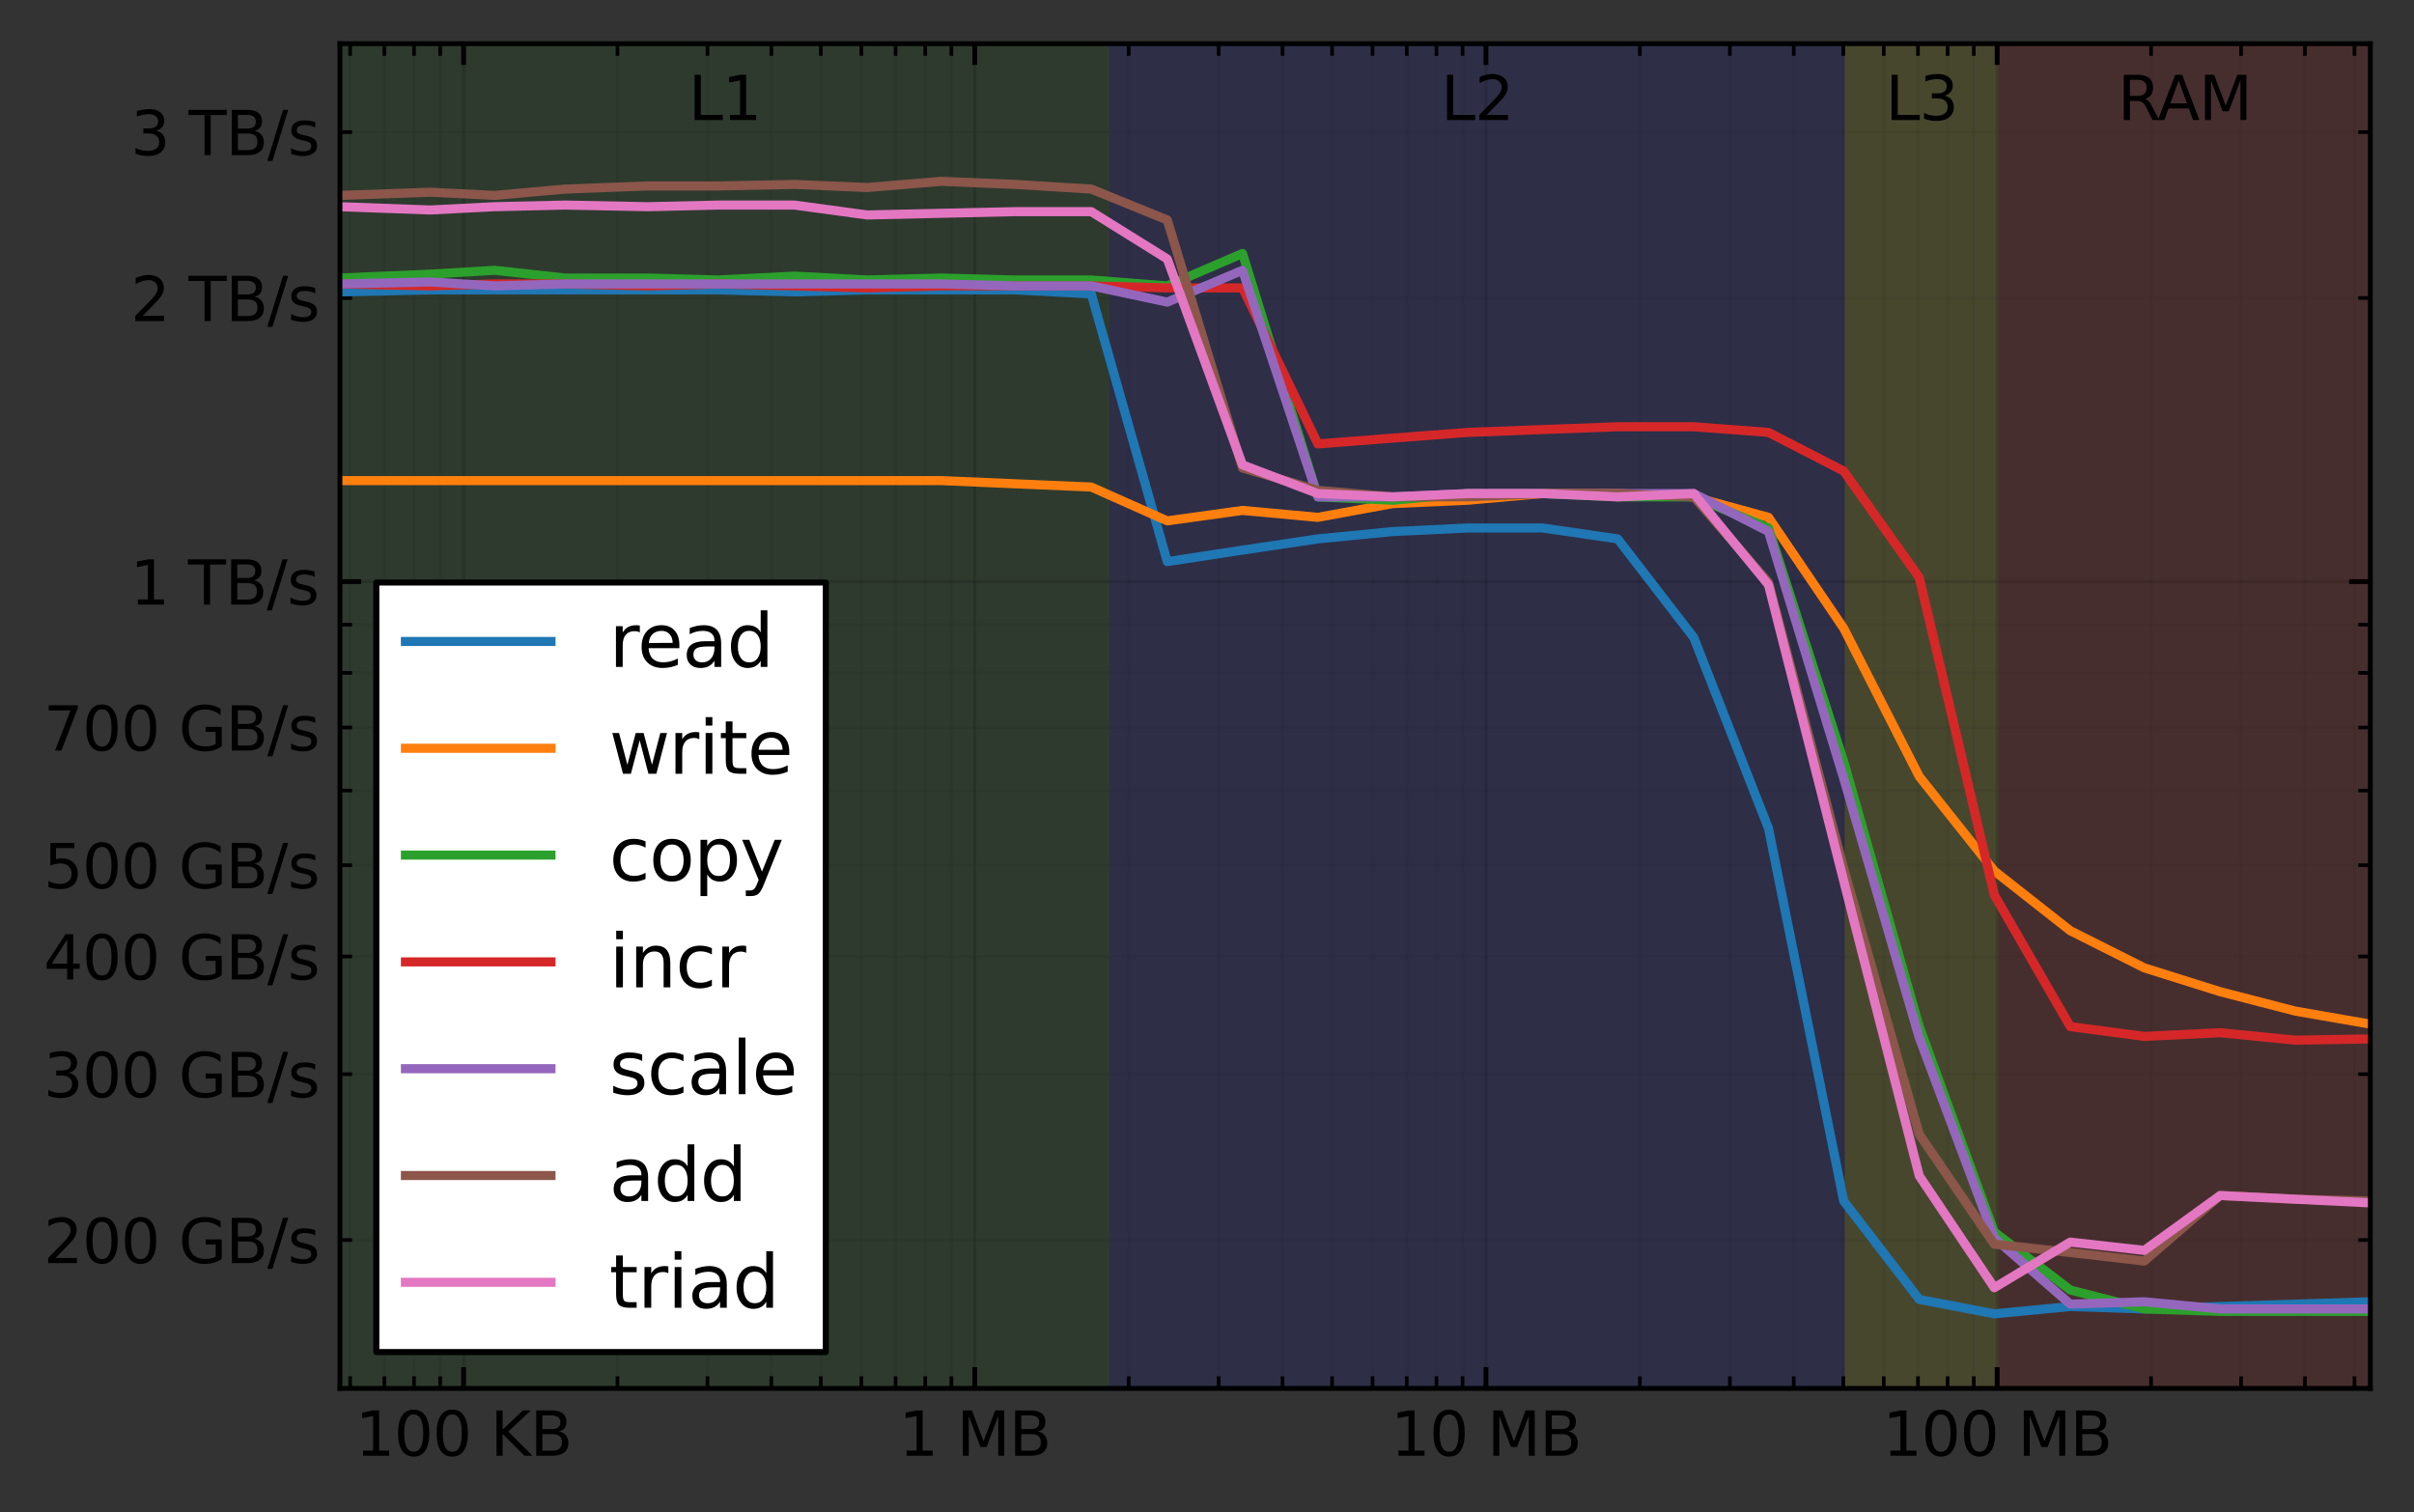 <?xml version="1.0" encoding="utf-8" standalone="no"?>
<!DOCTYPE svg PUBLIC "-//W3C//DTD SVG 1.1//EN"
  "http://www.w3.org/Graphics/SVG/1.1/DTD/svg11.dtd">
<svg height="249.338pt" version="1.1" viewBox="0 0 398.053 249.338" width="398.053pt" xmlns="http://www.w3.org/2000/svg" xmlns:xlink="http://www.w3.org/1999/xlink">
 <rect x="0" y="0" width="398.053" height="249.338" fill="#333333" stroke="none"/>
 <defs>
  <style type="text/css">*{stroke-linecap:butt;stroke-linejoin:round;}</style>
 </defs>
 <g id="figure_1">
  <g id="patch_1">
   <path d="M 0 249.338 
L 398.053 249.338 
L 398.053 0 
L 0 0 
z
" style="fill:none;"/>
  </g>
  <g id="axes_1">
   <g id="patch_2">
    <path d="M 56.053 228.96 
L 390.853 228.96 
L 390.853 7.2 
L 56.053 7.2 
z
" style="fill:none;"/>
   </g>
   <g id="patch_3">
    <path clip-path="url(#pdffe4c9b4a)" d="M 56.053 228.96 
L 56.053 7.2 
L 182.956 7.2 
L 182.956 228.96 
z
" style="fill:#008000;opacity:0.1;"/>
   </g>
   <g id="patch_4">
    <path clip-path="url(#pdffe4c9b4a)" d="M 182.956 228.96 
L 182.956 7.2 
L 304.188 7.2 
L 304.188 228.96 
z
" style="fill:#0000ff;opacity:0.1;"/>
   </g>
   <g id="patch_5">
    <path clip-path="url(#pdffe4c9b4a)" d="M 304.188 228.96 
L 304.188 7.2 
L 329.563 7.2 
L 329.563 228.96 
z
" style="fill:#ffff00;opacity:0.1;"/>
   </g>
   <g id="patch_6">
    <path clip-path="url(#pdffe4c9b4a)" d="M 329.563 228.96 
L 329.563 7.2 
L 390.853 7.2 
L 390.853 228.96 
z
" style="fill:#ff0000;opacity:0.1;"/>
   </g>
   <g id="matplotlib.axis_1">
    <g id="xtick_1">
     <g id="line2d_1">
      <path clip-path="url(#pdffe4c9b4a)" d="M 76.439 228.96 
L 76.439 7.2 
" style="fill:none;stroke:#000000;stroke-linecap:square;stroke-opacity:0.133;stroke-width:0.5;"/>
     </g>
     <g id="line2d_2">
      <defs>
       <path d="M 0 0 
L 0 -3.5 
" id="m813a89ac4d" style="stroke:#000000;stroke-width:0.8;"/>
      </defs>
      <g>
       <use style="stroke:#000000;stroke-width:0.8;" x="76.439" xlink:href="#m813a89ac4d" y="228.96"/>
      </g>
     </g>
     <g id="line2d_3">
      <defs>
       <path d="M 0 0 
L 0 3.5 
" id="m15e527d03f" style="stroke:#000000;stroke-width:0.8;"/>
      </defs>
      <g>
       <use style="stroke:#000000;stroke-width:0.8;" x="76.439" xlink:href="#m15e527d03f" y="7.2"/>
      </g>
     </g>
     <g id="text_1">
      <!-- 100 KB -->
      <g transform="translate(58.597 240.058)scale(0.1 -0.1)">
       <defs>
        <path d="M 794 531 
L 1825 531 
L 1825 4091 
L 703 3866 
L 703 4441 
L 1819 4666 
L 2450 4666 
L 2450 531 
L 3481 531 
L 3481 0 
L 794 0 
L 794 531 
z
" id="DejaVuSans-31" transform="scale(0.016)"/>
        <path d="M 2034 4250 
Q 1547 4250 1301 3770 
Q 1056 3291 1056 2328 
Q 1056 1369 1301 889 
Q 1547 409 2034 409 
Q 2525 409 2770 889 
Q 3016 1369 3016 2328 
Q 3016 3291 2770 3770 
Q 2525 4250 2034 4250 
z
M 2034 4750 
Q 2819 4750 3233 4129 
Q 3647 3509 3647 2328 
Q 3647 1150 3233 529 
Q 2819 -91 2034 -91 
Q 1250 -91 836 529 
Q 422 1150 422 2328 
Q 422 3509 836 4129 
Q 1250 4750 2034 4750 
z
" id="DejaVuSans-30" transform="scale(0.016)"/>
        <path id="DejaVuSans-20" transform="scale(0.016)"/>
        <path d="M 628 4666 
L 1259 4666 
L 1259 2694 
L 3353 4666 
L 4166 4666 
L 1850 2491 
L 4331 0 
L 3500 0 
L 1259 2247 
L 1259 0 
L 628 0 
L 628 4666 
z
" id="DejaVuSans-4b" transform="scale(0.016)"/>
        <path d="M 1259 2228 
L 1259 519 
L 2272 519 
Q 2781 519 3026 730 
Q 3272 941 3272 1375 
Q 3272 1813 3026 2020 
Q 2781 2228 2272 2228 
L 1259 2228 
z
M 1259 4147 
L 1259 2741 
L 2194 2741 
Q 2656 2741 2882 2914 
Q 3109 3088 3109 3444 
Q 3109 3797 2882 3972 
Q 2656 4147 2194 4147 
L 1259 4147 
z
M 628 4666 
L 2241 4666 
Q 2963 4666 3353 4366 
Q 3744 4066 3744 3513 
Q 3744 3084 3544 2831 
Q 3344 2578 2956 2516 
Q 3422 2416 3680 2098 
Q 3938 1781 3938 1306 
Q 3938 681 3513 340 
Q 3088 0 2303 0 
L 628 0 
L 628 4666 
z
" id="DejaVuSans-42" transform="scale(0.016)"/>
       </defs>
       <use xlink:href="#DejaVuSans-31"/>
       <use x="63.623" xlink:href="#DejaVuSans-30"/>
       <use x="127.246" xlink:href="#DejaVuSans-30"/>
       <use x="190.869" xlink:href="#DejaVuSans-20"/>
       <use x="222.656" xlink:href="#DejaVuSans-4b"/>
       <use x="288.232" xlink:href="#DejaVuSans-42"/>
      </g>
     </g>
    </g>
    <g id="xtick_2">
     <g id="line2d_4">
      <path clip-path="url(#pdffe4c9b4a)" d="M 160.733 228.96 
L 160.733 7.2 
" style="fill:none;stroke:#000000;stroke-linecap:square;stroke-opacity:0.133;stroke-width:0.5;"/>
     </g>
     <g id="line2d_5">
      <g>
       <use style="stroke:#000000;stroke-width:0.8;" x="160.733" xlink:href="#m813a89ac4d" y="228.96"/>
      </g>
     </g>
     <g id="line2d_6">
      <g>
       <use style="stroke:#000000;stroke-width:0.8;" x="160.733" xlink:href="#m15e527d03f" y="7.2"/>
      </g>
     </g>
     <g id="text_2">
      <!-- 1 MB -->
      <g transform="translate(148.218 240.058)scale(0.1 -0.1)">
       <defs>
        <path d="M 628 4666 
L 1569 4666 
L 2759 1491 
L 3956 4666 
L 4897 4666 
L 4897 0 
L 4281 0 
L 4281 4097 
L 3078 897 
L 2444 897 
L 1241 4097 
L 1241 0 
L 628 0 
L 628 4666 
z
" id="DejaVuSans-4d" transform="scale(0.016)"/>
       </defs>
       <use xlink:href="#DejaVuSans-31"/>
       <use x="63.623" xlink:href="#DejaVuSans-20"/>
       <use x="95.41" xlink:href="#DejaVuSans-4d"/>
       <use x="181.689" xlink:href="#DejaVuSans-42"/>
      </g>
     </g>
    </g>
    <g id="xtick_3">
     <g id="line2d_7">
      <path clip-path="url(#pdffe4c9b4a)" d="M 245.027 228.96 
L 245.027 7.2 
" style="fill:none;stroke:#000000;stroke-linecap:square;stroke-opacity:0.133;stroke-width:0.5;"/>
     </g>
     <g id="line2d_8">
      <g>
       <use style="stroke:#000000;stroke-width:0.8;" x="245.027" xlink:href="#m813a89ac4d" y="228.96"/>
      </g>
     </g>
     <g id="line2d_9">
      <g>
       <use style="stroke:#000000;stroke-width:0.8;" x="245.027" xlink:href="#m15e527d03f" y="7.2"/>
      </g>
     </g>
     <g id="text_3">
      <!-- 10 MB -->
      <g transform="translate(229.331 240.058)scale(0.1 -0.1)">
       <use xlink:href="#DejaVuSans-31"/>
       <use x="63.623" xlink:href="#DejaVuSans-30"/>
       <use x="127.246" xlink:href="#DejaVuSans-20"/>
       <use x="159.033" xlink:href="#DejaVuSans-4d"/>
       <use x="245.312" xlink:href="#DejaVuSans-42"/>
      </g>
     </g>
    </g>
    <g id="xtick_4">
     <g id="line2d_10">
      <path clip-path="url(#pdffe4c9b4a)" d="M 329.321 228.96 
L 329.321 7.2 
" style="fill:none;stroke:#000000;stroke-linecap:square;stroke-opacity:0.133;stroke-width:0.5;"/>
     </g>
     <g id="line2d_11">
      <g>
       <use style="stroke:#000000;stroke-width:0.8;" x="329.321" xlink:href="#m813a89ac4d" y="228.96"/>
      </g>
     </g>
     <g id="line2d_12">
      <g>
       <use style="stroke:#000000;stroke-width:0.8;" x="329.321" xlink:href="#m15e527d03f" y="7.2"/>
      </g>
     </g>
     <g id="text_4">
      <!-- 100 MB -->
      <g transform="translate(310.443 240.058)scale(0.1 -0.1)">
       <use xlink:href="#DejaVuSans-31"/>
       <use x="63.623" xlink:href="#DejaVuSans-30"/>
       <use x="127.246" xlink:href="#DejaVuSans-30"/>
       <use x="190.869" xlink:href="#DejaVuSans-20"/>
       <use x="222.656" xlink:href="#DejaVuSans-4d"/>
       <use x="308.936" xlink:href="#DejaVuSans-42"/>
      </g>
     </g>
    </g>
    <g id="xtick_5">
     <g id="line2d_13">
      <path clip-path="url(#pdffe4c9b4a)" d="M 57.739 228.96 
L 57.739 7.2 
" style="fill:none;stroke:#000000;stroke-linecap:square;stroke-opacity:0.05;stroke-width:0.5;"/>
     </g>
     <g id="line2d_14">
      <defs>
       <path d="M 0 0 
L 0 -2 
" id="m830cd85bf2" style="stroke:#000000;stroke-width:0.6;"/>
      </defs>
      <g>
       <use style="stroke:#000000;stroke-width:0.6;" x="57.739" xlink:href="#m830cd85bf2" y="228.96"/>
      </g>
     </g>
     <g id="line2d_15">
      <defs>
       <path d="M 0 0 
L 0 2 
" id="m859d929f52" style="stroke:#000000;stroke-width:0.6;"/>
      </defs>
      <g>
       <use style="stroke:#000000;stroke-width:0.6;" x="57.739" xlink:href="#m859d929f52" y="7.2"/>
      </g>
     </g>
    </g>
    <g id="xtick_6">
     <g id="line2d_16">
      <path clip-path="url(#pdffe4c9b4a)" d="M 63.382 228.96 
L 63.382 7.2 
" style="fill:none;stroke:#000000;stroke-linecap:square;stroke-opacity:0.05;stroke-width:0.5;"/>
     </g>
     <g id="line2d_17">
      <g>
       <use style="stroke:#000000;stroke-width:0.6;" x="63.382" xlink:href="#m830cd85bf2" y="228.96"/>
      </g>
     </g>
     <g id="line2d_18">
      <g>
       <use style="stroke:#000000;stroke-width:0.6;" x="63.382" xlink:href="#m859d929f52" y="7.2"/>
      </g>
     </g>
    </g>
    <g id="xtick_7">
     <g id="line2d_19">
      <path clip-path="url(#pdffe4c9b4a)" d="M 68.27 228.96 
L 68.27 7.2 
" style="fill:none;stroke:#000000;stroke-linecap:square;stroke-opacity:0.05;stroke-width:0.5;"/>
     </g>
     <g id="line2d_20">
      <g>
       <use style="stroke:#000000;stroke-width:0.6;" x="68.27" xlink:href="#m830cd85bf2" y="228.96"/>
      </g>
     </g>
     <g id="line2d_21">
      <g>
       <use style="stroke:#000000;stroke-width:0.6;" x="68.27" xlink:href="#m859d929f52" y="7.2"/>
      </g>
     </g>
    </g>
    <g id="xtick_8">
     <g id="line2d_22">
      <path clip-path="url(#pdffe4c9b4a)" d="M 72.582 228.96 
L 72.582 7.2 
" style="fill:none;stroke:#000000;stroke-linecap:square;stroke-opacity:0.05;stroke-width:0.5;"/>
     </g>
     <g id="line2d_23">
      <g>
       <use style="stroke:#000000;stroke-width:0.6;" x="72.582" xlink:href="#m830cd85bf2" y="228.96"/>
      </g>
     </g>
     <g id="line2d_24">
      <g>
       <use style="stroke:#000000;stroke-width:0.6;" x="72.582" xlink:href="#m859d929f52" y="7.2"/>
      </g>
     </g>
    </g>
    <g id="xtick_9">
     <g id="line2d_25">
      <path clip-path="url(#pdffe4c9b4a)" d="M 101.814 228.96 
L 101.814 7.2 
" style="fill:none;stroke:#000000;stroke-linecap:square;stroke-opacity:0.05;stroke-width:0.5;"/>
     </g>
     <g id="line2d_26">
      <g>
       <use style="stroke:#000000;stroke-width:0.6;" x="101.814" xlink:href="#m830cd85bf2" y="228.96"/>
      </g>
     </g>
     <g id="line2d_27">
      <g>
       <use style="stroke:#000000;stroke-width:0.6;" x="101.814" xlink:href="#m859d929f52" y="7.2"/>
      </g>
     </g>
    </g>
    <g id="xtick_10">
     <g id="line2d_28">
      <path clip-path="url(#pdffe4c9b4a)" d="M 116.658 228.96 
L 116.658 7.2 
" style="fill:none;stroke:#000000;stroke-linecap:square;stroke-opacity:0.05;stroke-width:0.5;"/>
     </g>
     <g id="line2d_29">
      <g>
       <use style="stroke:#000000;stroke-width:0.6;" x="116.658" xlink:href="#m830cd85bf2" y="228.96"/>
      </g>
     </g>
     <g id="line2d_30">
      <g>
       <use style="stroke:#000000;stroke-width:0.6;" x="116.658" xlink:href="#m859d929f52" y="7.2"/>
      </g>
     </g>
    </g>
    <g id="xtick_11">
     <g id="line2d_31">
      <path clip-path="url(#pdffe4c9b4a)" d="M 127.189 228.96 
L 127.189 7.2 
" style="fill:none;stroke:#000000;stroke-linecap:square;stroke-opacity:0.05;stroke-width:0.5;"/>
     </g>
     <g id="line2d_32">
      <g>
       <use style="stroke:#000000;stroke-width:0.6;" x="127.189" xlink:href="#m830cd85bf2" y="228.96"/>
      </g>
     </g>
     <g id="line2d_33">
      <g>
       <use style="stroke:#000000;stroke-width:0.6;" x="127.189" xlink:href="#m859d929f52" y="7.2"/>
      </g>
     </g>
    </g>
    <g id="xtick_12">
     <g id="line2d_34">
      <path clip-path="url(#pdffe4c9b4a)" d="M 135.358 228.96 
L 135.358 7.2 
" style="fill:none;stroke:#000000;stroke-linecap:square;stroke-opacity:0.05;stroke-width:0.5;"/>
     </g>
     <g id="line2d_35">
      <g>
       <use style="stroke:#000000;stroke-width:0.6;" x="135.358" xlink:href="#m830cd85bf2" y="228.96"/>
      </g>
     </g>
     <g id="line2d_36">
      <g>
       <use style="stroke:#000000;stroke-width:0.6;" x="135.358" xlink:href="#m859d929f52" y="7.2"/>
      </g>
     </g>
    </g>
    <g id="xtick_13">
     <g id="line2d_37">
      <path clip-path="url(#pdffe4c9b4a)" d="M 142.033 228.96 
L 142.033 7.2 
" style="fill:none;stroke:#000000;stroke-linecap:square;stroke-opacity:0.05;stroke-width:0.5;"/>
     </g>
     <g id="line2d_38">
      <g>
       <use style="stroke:#000000;stroke-width:0.6;" x="142.033" xlink:href="#m830cd85bf2" y="228.96"/>
      </g>
     </g>
     <g id="line2d_39">
      <g>
       <use style="stroke:#000000;stroke-width:0.6;" x="142.033" xlink:href="#m859d929f52" y="7.2"/>
      </g>
     </g>
    </g>
    <g id="xtick_14">
     <g id="line2d_40">
      <path clip-path="url(#pdffe4c9b4a)" d="M 147.676 228.96 
L 147.676 7.2 
" style="fill:none;stroke:#000000;stroke-linecap:square;stroke-opacity:0.05;stroke-width:0.5;"/>
     </g>
     <g id="line2d_41">
      <g>
       <use style="stroke:#000000;stroke-width:0.6;" x="147.676" xlink:href="#m830cd85bf2" y="228.96"/>
      </g>
     </g>
     <g id="line2d_42">
      <g>
       <use style="stroke:#000000;stroke-width:0.6;" x="147.676" xlink:href="#m859d929f52" y="7.2"/>
      </g>
     </g>
    </g>
    <g id="xtick_15">
     <g id="line2d_43">
      <path clip-path="url(#pdffe4c9b4a)" d="M 152.564 228.96 
L 152.564 7.2 
" style="fill:none;stroke:#000000;stroke-linecap:square;stroke-opacity:0.05;stroke-width:0.5;"/>
     </g>
     <g id="line2d_44">
      <g>
       <use style="stroke:#000000;stroke-width:0.6;" x="152.564" xlink:href="#m830cd85bf2" y="228.96"/>
      </g>
     </g>
     <g id="line2d_45">
      <g>
       <use style="stroke:#000000;stroke-width:0.6;" x="152.564" xlink:href="#m859d929f52" y="7.2"/>
      </g>
     </g>
    </g>
    <g id="xtick_16">
     <g id="line2d_46">
      <path clip-path="url(#pdffe4c9b4a)" d="M 156.876 228.96 
L 156.876 7.2 
" style="fill:none;stroke:#000000;stroke-linecap:square;stroke-opacity:0.05;stroke-width:0.5;"/>
     </g>
     <g id="line2d_47">
      <g>
       <use style="stroke:#000000;stroke-width:0.6;" x="156.876" xlink:href="#m830cd85bf2" y="228.96"/>
      </g>
     </g>
     <g id="line2d_48">
      <g>
       <use style="stroke:#000000;stroke-width:0.6;" x="156.876" xlink:href="#m859d929f52" y="7.2"/>
      </g>
     </g>
    </g>
    <g id="xtick_17">
     <g id="line2d_49">
      <path clip-path="url(#pdffe4c9b4a)" d="M 186.108 228.96 
L 186.108 7.2 
" style="fill:none;stroke:#000000;stroke-linecap:square;stroke-opacity:0.05;stroke-width:0.5;"/>
     </g>
     <g id="line2d_50">
      <g>
       <use style="stroke:#000000;stroke-width:0.6;" x="186.108" xlink:href="#m830cd85bf2" y="228.96"/>
      </g>
     </g>
     <g id="line2d_51">
      <g>
       <use style="stroke:#000000;stroke-width:0.6;" x="186.108" xlink:href="#m859d929f52" y="7.2"/>
      </g>
     </g>
    </g>
    <g id="xtick_18">
     <g id="line2d_52">
      <path clip-path="url(#pdffe4c9b4a)" d="M 200.951 228.96 
L 200.951 7.2 
" style="fill:none;stroke:#000000;stroke-linecap:square;stroke-opacity:0.05;stroke-width:0.5;"/>
     </g>
     <g id="line2d_53">
      <g>
       <use style="stroke:#000000;stroke-width:0.6;" x="200.951" xlink:href="#m830cd85bf2" y="228.96"/>
      </g>
     </g>
     <g id="line2d_54">
      <g>
       <use style="stroke:#000000;stroke-width:0.6;" x="200.951" xlink:href="#m859d929f52" y="7.2"/>
      </g>
     </g>
    </g>
    <g id="xtick_19">
     <g id="line2d_55">
      <path clip-path="url(#pdffe4c9b4a)" d="M 211.483 228.96 
L 211.483 7.2 
" style="fill:none;stroke:#000000;stroke-linecap:square;stroke-opacity:0.05;stroke-width:0.5;"/>
     </g>
     <g id="line2d_56">
      <g>
       <use style="stroke:#000000;stroke-width:0.6;" x="211.483" xlink:href="#m830cd85bf2" y="228.96"/>
      </g>
     </g>
     <g id="line2d_57">
      <g>
       <use style="stroke:#000000;stroke-width:0.6;" x="211.483" xlink:href="#m859d929f52" y="7.2"/>
      </g>
     </g>
    </g>
    <g id="xtick_20">
     <g id="line2d_58">
      <path clip-path="url(#pdffe4c9b4a)" d="M 219.652 228.96 
L 219.652 7.2 
" style="fill:none;stroke:#000000;stroke-linecap:square;stroke-opacity:0.05;stroke-width:0.5;"/>
     </g>
     <g id="line2d_59">
      <g>
       <use style="stroke:#000000;stroke-width:0.6;" x="219.652" xlink:href="#m830cd85bf2" y="228.96"/>
      </g>
     </g>
     <g id="line2d_60">
      <g>
       <use style="stroke:#000000;stroke-width:0.6;" x="219.652" xlink:href="#m859d929f52" y="7.2"/>
      </g>
     </g>
    </g>
    <g id="xtick_21">
     <g id="line2d_61">
      <path clip-path="url(#pdffe4c9b4a)" d="M 226.326 228.96 
L 226.326 7.2 
" style="fill:none;stroke:#000000;stroke-linecap:square;stroke-opacity:0.05;stroke-width:0.5;"/>
     </g>
     <g id="line2d_62">
      <g>
       <use style="stroke:#000000;stroke-width:0.6;" x="226.326" xlink:href="#m830cd85bf2" y="228.96"/>
      </g>
     </g>
     <g id="line2d_63">
      <g>
       <use style="stroke:#000000;stroke-width:0.6;" x="226.326" xlink:href="#m859d929f52" y="7.2"/>
      </g>
     </g>
    </g>
    <g id="xtick_22">
     <g id="line2d_64">
      <path clip-path="url(#pdffe4c9b4a)" d="M 231.97 228.96 
L 231.97 7.2 
" style="fill:none;stroke:#000000;stroke-linecap:square;stroke-opacity:0.05;stroke-width:0.5;"/>
     </g>
     <g id="line2d_65">
      <g>
       <use style="stroke:#000000;stroke-width:0.6;" x="231.97" xlink:href="#m830cd85bf2" y="228.96"/>
      </g>
     </g>
     <g id="line2d_66">
      <g>
       <use style="stroke:#000000;stroke-width:0.6;" x="231.97" xlink:href="#m859d929f52" y="7.2"/>
      </g>
     </g>
    </g>
    <g id="xtick_23">
     <g id="line2d_67">
      <path clip-path="url(#pdffe4c9b4a)" d="M 236.858 228.96 
L 236.858 7.2 
" style="fill:none;stroke:#000000;stroke-linecap:square;stroke-opacity:0.05;stroke-width:0.5;"/>
     </g>
     <g id="line2d_68">
      <g>
       <use style="stroke:#000000;stroke-width:0.6;" x="236.858" xlink:href="#m830cd85bf2" y="228.96"/>
      </g>
     </g>
     <g id="line2d_69">
      <g>
       <use style="stroke:#000000;stroke-width:0.6;" x="236.858" xlink:href="#m859d929f52" y="7.2"/>
      </g>
     </g>
    </g>
    <g id="xtick_24">
     <g id="line2d_70">
      <path clip-path="url(#pdffe4c9b4a)" d="M 241.17 228.96 
L 241.17 7.2 
" style="fill:none;stroke:#000000;stroke-linecap:square;stroke-opacity:0.05;stroke-width:0.5;"/>
     </g>
     <g id="line2d_71">
      <g>
       <use style="stroke:#000000;stroke-width:0.6;" x="241.17" xlink:href="#m830cd85bf2" y="228.96"/>
      </g>
     </g>
     <g id="line2d_72">
      <g>
       <use style="stroke:#000000;stroke-width:0.6;" x="241.17" xlink:href="#m859d929f52" y="7.2"/>
      </g>
     </g>
    </g>
    <g id="xtick_25">
     <g id="line2d_73">
      <path clip-path="url(#pdffe4c9b4a)" d="M 270.402 228.96 
L 270.402 7.2 
" style="fill:none;stroke:#000000;stroke-linecap:square;stroke-opacity:0.05;stroke-width:0.5;"/>
     </g>
     <g id="line2d_74">
      <g>
       <use style="stroke:#000000;stroke-width:0.6;" x="270.402" xlink:href="#m830cd85bf2" y="228.96"/>
      </g>
     </g>
     <g id="line2d_75">
      <g>
       <use style="stroke:#000000;stroke-width:0.6;" x="270.402" xlink:href="#m859d929f52" y="7.2"/>
      </g>
     </g>
    </g>
    <g id="xtick_26">
     <g id="line2d_76">
      <path clip-path="url(#pdffe4c9b4a)" d="M 285.245 228.96 
L 285.245 7.2 
" style="fill:none;stroke:#000000;stroke-linecap:square;stroke-opacity:0.05;stroke-width:0.5;"/>
     </g>
     <g id="line2d_77">
      <g>
       <use style="stroke:#000000;stroke-width:0.6;" x="285.245" xlink:href="#m830cd85bf2" y="228.96"/>
      </g>
     </g>
     <g id="line2d_78">
      <g>
       <use style="stroke:#000000;stroke-width:0.6;" x="285.245" xlink:href="#m859d929f52" y="7.2"/>
      </g>
     </g>
    </g>
    <g id="xtick_27">
     <g id="line2d_79">
      <path clip-path="url(#pdffe4c9b4a)" d="M 295.777 228.96 
L 295.777 7.2 
" style="fill:none;stroke:#000000;stroke-linecap:square;stroke-opacity:0.05;stroke-width:0.5;"/>
     </g>
     <g id="line2d_80">
      <g>
       <use style="stroke:#000000;stroke-width:0.6;" x="295.777" xlink:href="#m830cd85bf2" y="228.96"/>
      </g>
     </g>
     <g id="line2d_81">
      <g>
       <use style="stroke:#000000;stroke-width:0.6;" x="295.777" xlink:href="#m859d929f52" y="7.2"/>
      </g>
     </g>
    </g>
    <g id="xtick_28">
     <g id="line2d_82">
      <path clip-path="url(#pdffe4c9b4a)" d="M 303.946 228.96 
L 303.946 7.2 
" style="fill:none;stroke:#000000;stroke-linecap:square;stroke-opacity:0.05;stroke-width:0.5;"/>
     </g>
     <g id="line2d_83">
      <g>
       <use style="stroke:#000000;stroke-width:0.6;" x="303.946" xlink:href="#m830cd85bf2" y="228.96"/>
      </g>
     </g>
     <g id="line2d_84">
      <g>
       <use style="stroke:#000000;stroke-width:0.6;" x="303.946" xlink:href="#m859d929f52" y="7.2"/>
      </g>
     </g>
    </g>
    <g id="xtick_29">
     <g id="line2d_85">
      <path clip-path="url(#pdffe4c9b4a)" d="M 310.62 228.96 
L 310.62 7.2 
" style="fill:none;stroke:#000000;stroke-linecap:square;stroke-opacity:0.05;stroke-width:0.5;"/>
     </g>
     <g id="line2d_86">
      <g>
       <use style="stroke:#000000;stroke-width:0.6;" x="310.62" xlink:href="#m830cd85bf2" y="228.96"/>
      </g>
     </g>
     <g id="line2d_87">
      <g>
       <use style="stroke:#000000;stroke-width:0.6;" x="310.62" xlink:href="#m859d929f52" y="7.2"/>
      </g>
     </g>
    </g>
    <g id="xtick_30">
     <g id="line2d_88">
      <path clip-path="url(#pdffe4c9b4a)" d="M 316.263 228.96 
L 316.263 7.2 
" style="fill:none;stroke:#000000;stroke-linecap:square;stroke-opacity:0.05;stroke-width:0.5;"/>
     </g>
     <g id="line2d_89">
      <g>
       <use style="stroke:#000000;stroke-width:0.6;" x="316.263" xlink:href="#m830cd85bf2" y="228.96"/>
      </g>
     </g>
     <g id="line2d_90">
      <g>
       <use style="stroke:#000000;stroke-width:0.6;" x="316.263" xlink:href="#m859d929f52" y="7.2"/>
      </g>
     </g>
    </g>
    <g id="xtick_31">
     <g id="line2d_91">
      <path clip-path="url(#pdffe4c9b4a)" d="M 321.152 228.96 
L 321.152 7.2 
" style="fill:none;stroke:#000000;stroke-linecap:square;stroke-opacity:0.05;stroke-width:0.5;"/>
     </g>
     <g id="line2d_92">
      <g>
       <use style="stroke:#000000;stroke-width:0.6;" x="321.152" xlink:href="#m830cd85bf2" y="228.96"/>
      </g>
     </g>
     <g id="line2d_93">
      <g>
       <use style="stroke:#000000;stroke-width:0.6;" x="321.152" xlink:href="#m859d929f52" y="7.2"/>
      </g>
     </g>
    </g>
    <g id="xtick_32">
     <g id="line2d_94">
      <path clip-path="url(#pdffe4c9b4a)" d="M 325.464 228.96 
L 325.464 7.2 
" style="fill:none;stroke:#000000;stroke-linecap:square;stroke-opacity:0.05;stroke-width:0.5;"/>
     </g>
     <g id="line2d_95">
      <g>
       <use style="stroke:#000000;stroke-width:0.6;" x="325.464" xlink:href="#m830cd85bf2" y="228.96"/>
      </g>
     </g>
     <g id="line2d_96">
      <g>
       <use style="stroke:#000000;stroke-width:0.6;" x="325.464" xlink:href="#m859d929f52" y="7.2"/>
      </g>
     </g>
    </g>
    <g id="xtick_33">
     <g id="line2d_97">
      <path clip-path="url(#pdffe4c9b4a)" d="M 354.696 228.96 
L 354.696 7.2 
" style="fill:none;stroke:#000000;stroke-linecap:square;stroke-opacity:0.05;stroke-width:0.5;"/>
     </g>
     <g id="line2d_98">
      <g>
       <use style="stroke:#000000;stroke-width:0.6;" x="354.696" xlink:href="#m830cd85bf2" y="228.96"/>
      </g>
     </g>
     <g id="line2d_99">
      <g>
       <use style="stroke:#000000;stroke-width:0.6;" x="354.696" xlink:href="#m859d929f52" y="7.2"/>
      </g>
     </g>
    </g>
    <g id="xtick_34">
     <g id="line2d_100">
      <path clip-path="url(#pdffe4c9b4a)" d="M 369.539 228.96 
L 369.539 7.2 
" style="fill:none;stroke:#000000;stroke-linecap:square;stroke-opacity:0.05;stroke-width:0.5;"/>
     </g>
     <g id="line2d_101">
      <g>
       <use style="stroke:#000000;stroke-width:0.6;" x="369.539" xlink:href="#m830cd85bf2" y="228.96"/>
      </g>
     </g>
     <g id="line2d_102">
      <g>
       <use style="stroke:#000000;stroke-width:0.6;" x="369.539" xlink:href="#m859d929f52" y="7.2"/>
      </g>
     </g>
    </g>
    <g id="xtick_35">
     <g id="line2d_103">
      <path clip-path="url(#pdffe4c9b4a)" d="M 380.071 228.96 
L 380.071 7.2 
" style="fill:none;stroke:#000000;stroke-linecap:square;stroke-opacity:0.05;stroke-width:0.5;"/>
     </g>
     <g id="line2d_104">
      <g>
       <use style="stroke:#000000;stroke-width:0.6;" x="380.071" xlink:href="#m830cd85bf2" y="228.96"/>
      </g>
     </g>
     <g id="line2d_105">
      <g>
       <use style="stroke:#000000;stroke-width:0.6;" x="380.071" xlink:href="#m859d929f52" y="7.2"/>
      </g>
     </g>
    </g>
    <g id="xtick_36">
     <g id="line2d_106">
      <path clip-path="url(#pdffe4c9b4a)" d="M 388.24 228.96 
L 388.24 7.2 
" style="fill:none;stroke:#000000;stroke-linecap:square;stroke-opacity:0.05;stroke-width:0.5;"/>
     </g>
     <g id="line2d_107">
      <g>
       <use style="stroke:#000000;stroke-width:0.6;" x="388.24" xlink:href="#m830cd85bf2" y="228.96"/>
      </g>
     </g>
     <g id="line2d_108">
      <g>
       <use style="stroke:#000000;stroke-width:0.6;" x="388.24" xlink:href="#m859d929f52" y="7.2"/>
      </g>
     </g>
    </g>
   </g>
   <g id="matplotlib.axis_2">
    <g id="ytick_1">
     <g id="line2d_109">
      <path clip-path="url(#pdffe4c9b4a)" d="M 56.053 95.907 
L 390.853 95.907 
" style="fill:none;stroke:#000000;stroke-linecap:square;stroke-opacity:0.133;stroke-width:0.5;"/>
     </g>
     <g id="line2d_110">
      <defs>
       <path d="M 0 0 
L 3.5 0 
" id="mde8762ce16" style="stroke:#000000;stroke-width:0.8;"/>
      </defs>
      <g>
       <use style="stroke:#000000;stroke-width:0.8;" x="56.053" xlink:href="#mde8762ce16" y="95.907"/>
      </g>
     </g>
     <g id="line2d_111">
      <defs>
       <path d="M 0 0 
L -3.5 0 
" id="m945e45c4fa" style="stroke:#000000;stroke-width:0.8;"/>
      </defs>
      <g>
       <use style="stroke:#000000;stroke-width:0.8;" x="390.853" xlink:href="#m945e45c4fa" y="95.907"/>
      </g>
     </g>
     <g id="text_5">
      <!-- 1 TB/s -->
      <g transform="translate(21.466 99.706)scale(0.1 -0.1)">
       <defs>
        <path d="M -19 4666 
L 3928 4666 
L 3928 4134 
L 2272 4134 
L 2272 0 
L 1638 0 
L 1638 4134 
L -19 4134 
L -19 4666 
z
" id="DejaVuSans-54" transform="scale(0.016)"/>
        <path d="M 1625 4666 
L 2156 4666 
L 531 -594 
L 0 -594 
L 1625 4666 
z
" id="DejaVuSans-2f" transform="scale(0.016)"/>
        <path d="M 2834 3397 
L 2834 2853 
Q 2591 2978 2328 3040 
Q 2066 3103 1784 3103 
Q 1356 3103 1142 2972 
Q 928 2841 928 2578 
Q 928 2378 1081 2264 
Q 1234 2150 1697 2047 
L 1894 2003 
Q 2506 1872 2764 1633 
Q 3022 1394 3022 966 
Q 3022 478 2636 193 
Q 2250 -91 1575 -91 
Q 1294 -91 989 -36 
Q 684 19 347 128 
L 347 722 
Q 666 556 975 473 
Q 1284 391 1588 391 
Q 1994 391 2212 530 
Q 2431 669 2431 922 
Q 2431 1156 2273 1281 
Q 2116 1406 1581 1522 
L 1381 1569 
Q 847 1681 609 1914 
Q 372 2147 372 2553 
Q 372 3047 722 3315 
Q 1072 3584 1716 3584 
Q 2034 3584 2315 3537 
Q 2597 3491 2834 3397 
z
" id="DejaVuSans-73" transform="scale(0.016)"/>
       </defs>
       <use xlink:href="#DejaVuSans-31"/>
       <use x="63.623" xlink:href="#DejaVuSans-20"/>
       <use x="95.41" xlink:href="#DejaVuSans-54"/>
       <use x="156.494" xlink:href="#DejaVuSans-42"/>
       <use x="225.098" xlink:href="#DejaVuSans-2f"/>
       <use x="258.789" xlink:href="#DejaVuSans-73"/>
      </g>
     </g>
    </g>
    <g id="ytick_2">
     <g id="line2d_112">
      <path clip-path="url(#pdffe4c9b4a)" d="M 56.053 204.493 
L 390.853 204.493 
" style="fill:none;stroke:#000000;stroke-linecap:square;stroke-opacity:0.05;stroke-width:0.5;"/>
     </g>
     <g id="line2d_113">
      <defs>
       <path d="M 0 0 
L 2 0 
" id="m2a0270039d" style="stroke:#000000;stroke-width:0.6;"/>
      </defs>
      <g>
       <use style="stroke:#000000;stroke-width:0.6;" x="56.053" xlink:href="#m2a0270039d" y="204.493"/>
      </g>
     </g>
     <g id="line2d_114">
      <defs>
       <path d="M 0 0 
L -2 0 
" id="mce59407ff0" style="stroke:#000000;stroke-width:0.6;"/>
      </defs>
      <g>
       <use style="stroke:#000000;stroke-width:0.6;" x="390.853" xlink:href="#mce59407ff0" y="204.493"/>
      </g>
     </g>
     <g id="text_6">
      <!-- 200 GB/s -->
      <g transform="translate(7.2 208.292)scale(0.1 -0.1)">
       <defs>
        <path d="M 1228 531 
L 3431 531 
L 3431 0 
L 469 0 
L 469 531 
Q 828 903 1448 1529 
Q 2069 2156 2228 2338 
Q 2531 2678 2651 2914 
Q 2772 3150 2772 3378 
Q 2772 3750 2511 3984 
Q 2250 4219 1831 4219 
Q 1534 4219 1204 4116 
Q 875 4013 500 3803 
L 500 4441 
Q 881 4594 1212 4672 
Q 1544 4750 1819 4750 
Q 2544 4750 2975 4387 
Q 3406 4025 3406 3419 
Q 3406 3131 3298 2873 
Q 3191 2616 2906 2266 
Q 2828 2175 2409 1742 
Q 1991 1309 1228 531 
z
" id="DejaVuSans-32" transform="scale(0.016)"/>
        <path d="M 3809 666 
L 3809 1919 
L 2778 1919 
L 2778 2438 
L 4434 2438 
L 4434 434 
Q 4069 175 3628 42 
Q 3188 -91 2688 -91 
Q 1594 -91 976 548 
Q 359 1188 359 2328 
Q 359 3472 976 4111 
Q 1594 4750 2688 4750 
Q 3144 4750 3555 4637 
Q 3966 4525 4313 4306 
L 4313 3634 
Q 3963 3931 3569 4081 
Q 3175 4231 2741 4231 
Q 1884 4231 1454 3753 
Q 1025 3275 1025 2328 
Q 1025 1384 1454 906 
Q 1884 428 2741 428 
Q 3075 428 3337 486 
Q 3600 544 3809 666 
z
" id="DejaVuSans-47" transform="scale(0.016)"/>
       </defs>
       <use xlink:href="#DejaVuSans-32"/>
       <use x="63.623" xlink:href="#DejaVuSans-30"/>
       <use x="127.246" xlink:href="#DejaVuSans-30"/>
       <use x="190.869" xlink:href="#DejaVuSans-20"/>
       <use x="222.656" xlink:href="#DejaVuSans-47"/>
       <use x="300.146" xlink:href="#DejaVuSans-42"/>
       <use x="368.75" xlink:href="#DejaVuSans-2f"/>
       <use x="402.441" xlink:href="#DejaVuSans-73"/>
      </g>
     </g>
    </g>
    <g id="ytick_3">
     <g id="line2d_115">
      <path clip-path="url(#pdffe4c9b4a)" d="M 56.053 177.137 
L 390.853 177.137 
" style="fill:none;stroke:#000000;stroke-linecap:square;stroke-opacity:0.05;stroke-width:0.5;"/>
     </g>
     <g id="line2d_116">
      <g>
       <use style="stroke:#000000;stroke-width:0.6;" x="56.053" xlink:href="#m2a0270039d" y="177.137"/>
      </g>
     </g>
     <g id="line2d_117">
      <g>
       <use style="stroke:#000000;stroke-width:0.6;" x="390.853" xlink:href="#mce59407ff0" y="177.137"/>
      </g>
     </g>
     <g id="text_7">
      <!-- 300 GB/s -->
      <g transform="translate(7.2 180.936)scale(0.1 -0.1)">
       <defs>
        <path d="M 2597 2516 
Q 3050 2419 3304 2112 
Q 3559 1806 3559 1356 
Q 3559 666 3084 287 
Q 2609 -91 1734 -91 
Q 1441 -91 1130 -33 
Q 819 25 488 141 
L 488 750 
Q 750 597 1062 519 
Q 1375 441 1716 441 
Q 2309 441 2620 675 
Q 2931 909 2931 1356 
Q 2931 1769 2642 2001 
Q 2353 2234 1838 2234 
L 1294 2234 
L 1294 2753 
L 1863 2753 
Q 2328 2753 2575 2939 
Q 2822 3125 2822 3475 
Q 2822 3834 2567 4026 
Q 2313 4219 1838 4219 
Q 1578 4219 1281 4162 
Q 984 4106 628 3988 
L 628 4550 
Q 988 4650 1302 4700 
Q 1616 4750 1894 4750 
Q 2613 4750 3031 4423 
Q 3450 4097 3450 3541 
Q 3450 3153 3228 2886 
Q 3006 2619 2597 2516 
z
" id="DejaVuSans-33" transform="scale(0.016)"/>
       </defs>
       <use xlink:href="#DejaVuSans-33"/>
       <use x="63.623" xlink:href="#DejaVuSans-30"/>
       <use x="127.246" xlink:href="#DejaVuSans-30"/>
       <use x="190.869" xlink:href="#DejaVuSans-20"/>
       <use x="222.656" xlink:href="#DejaVuSans-47"/>
       <use x="300.146" xlink:href="#DejaVuSans-42"/>
       <use x="368.75" xlink:href="#DejaVuSans-2f"/>
       <use x="402.441" xlink:href="#DejaVuSans-73"/>
      </g>
     </g>
    </g>
    <g id="ytick_4">
     <g id="line2d_118">
      <path clip-path="url(#pdffe4c9b4a)" d="M 56.053 157.728 
L 390.853 157.728 
" style="fill:none;stroke:#000000;stroke-linecap:square;stroke-opacity:0.05;stroke-width:0.5;"/>
     </g>
     <g id="line2d_119">
      <g>
       <use style="stroke:#000000;stroke-width:0.6;" x="56.053" xlink:href="#m2a0270039d" y="157.728"/>
      </g>
     </g>
     <g id="line2d_120">
      <g>
       <use style="stroke:#000000;stroke-width:0.6;" x="390.853" xlink:href="#mce59407ff0" y="157.728"/>
      </g>
     </g>
     <g id="text_8">
      <!-- 400 GB/s -->
      <g transform="translate(7.2 161.527)scale(0.1 -0.1)">
       <defs>
        <path d="M 2419 4116 
L 825 1625 
L 2419 1625 
L 2419 4116 
z
M 2253 4666 
L 3047 4666 
L 3047 1625 
L 3713 1625 
L 3713 1100 
L 3047 1100 
L 3047 0 
L 2419 0 
L 2419 1100 
L 313 1100 
L 313 1709 
L 2253 4666 
z
" id="DejaVuSans-34" transform="scale(0.016)"/>
       </defs>
       <use xlink:href="#DejaVuSans-34"/>
       <use x="63.623" xlink:href="#DejaVuSans-30"/>
       <use x="127.246" xlink:href="#DejaVuSans-30"/>
       <use x="190.869" xlink:href="#DejaVuSans-20"/>
       <use x="222.656" xlink:href="#DejaVuSans-47"/>
       <use x="300.146" xlink:href="#DejaVuSans-42"/>
       <use x="368.75" xlink:href="#DejaVuSans-2f"/>
       <use x="402.441" xlink:href="#DejaVuSans-73"/>
      </g>
     </g>
    </g>
    <g id="ytick_5">
     <g id="line2d_121">
      <path clip-path="url(#pdffe4c9b4a)" d="M 56.053 142.672 
L 390.853 142.672 
" style="fill:none;stroke:#000000;stroke-linecap:square;stroke-opacity:0.05;stroke-width:0.5;"/>
     </g>
     <g id="line2d_122">
      <g>
       <use style="stroke:#000000;stroke-width:0.6;" x="56.053" xlink:href="#m2a0270039d" y="142.672"/>
      </g>
     </g>
     <g id="line2d_123">
      <g>
       <use style="stroke:#000000;stroke-width:0.6;" x="390.853" xlink:href="#mce59407ff0" y="142.672"/>
      </g>
     </g>
     <g id="text_9">
      <!-- 500 GB/s -->
      <g transform="translate(7.2 146.472)scale(0.1 -0.1)">
       <defs>
        <path d="M 691 4666 
L 3169 4666 
L 3169 4134 
L 1269 4134 
L 1269 2991 
Q 1406 3038 1543 3061 
Q 1681 3084 1819 3084 
Q 2600 3084 3056 2656 
Q 3513 2228 3513 1497 
Q 3513 744 3044 326 
Q 2575 -91 1722 -91 
Q 1428 -91 1123 -41 
Q 819 9 494 109 
L 494 744 
Q 775 591 1075 516 
Q 1375 441 1709 441 
Q 2250 441 2565 725 
Q 2881 1009 2881 1497 
Q 2881 1984 2565 2268 
Q 2250 2553 1709 2553 
Q 1456 2553 1204 2497 
Q 953 2441 691 2322 
L 691 4666 
z
" id="DejaVuSans-35" transform="scale(0.016)"/>
       </defs>
       <use xlink:href="#DejaVuSans-35"/>
       <use x="63.623" xlink:href="#DejaVuSans-30"/>
       <use x="127.246" xlink:href="#DejaVuSans-30"/>
       <use x="190.869" xlink:href="#DejaVuSans-20"/>
       <use x="222.656" xlink:href="#DejaVuSans-47"/>
       <use x="300.146" xlink:href="#DejaVuSans-42"/>
       <use x="368.75" xlink:href="#DejaVuSans-2f"/>
       <use x="402.441" xlink:href="#DejaVuSans-73"/>
      </g>
     </g>
    </g>
    <g id="ytick_6">
     <g id="line2d_124">
      <path clip-path="url(#pdffe4c9b4a)" d="M 56.053 130.372 
L 390.853 130.372 
" style="fill:none;stroke:#000000;stroke-linecap:square;stroke-opacity:0.05;stroke-width:0.5;"/>
     </g>
     <g id="line2d_125">
      <g>
       <use style="stroke:#000000;stroke-width:0.6;" x="56.053" xlink:href="#m2a0270039d" y="130.372"/>
      </g>
     </g>
     <g id="line2d_126">
      <g>
       <use style="stroke:#000000;stroke-width:0.6;" x="390.853" xlink:href="#mce59407ff0" y="130.372"/>
      </g>
     </g>
    </g>
    <g id="ytick_7">
     <g id="line2d_127">
      <path clip-path="url(#pdffe4c9b4a)" d="M 56.053 119.971 
L 390.853 119.971 
" style="fill:none;stroke:#000000;stroke-linecap:square;stroke-opacity:0.05;stroke-width:0.5;"/>
     </g>
     <g id="line2d_128">
      <g>
       <use style="stroke:#000000;stroke-width:0.6;" x="56.053" xlink:href="#m2a0270039d" y="119.971"/>
      </g>
     </g>
     <g id="line2d_129">
      <g>
       <use style="stroke:#000000;stroke-width:0.6;" x="390.853" xlink:href="#mce59407ff0" y="119.971"/>
      </g>
     </g>
     <g id="text_10">
      <!-- 700 GB/s -->
      <g transform="translate(7.2 123.771)scale(0.1 -0.1)">
       <defs>
        <path d="M 525 4666 
L 3525 4666 
L 3525 4397 
L 1831 0 
L 1172 0 
L 2766 4134 
L 525 4134 
L 525 4666 
z
" id="DejaVuSans-37" transform="scale(0.016)"/>
       </defs>
       <use xlink:href="#DejaVuSans-37"/>
       <use x="63.623" xlink:href="#DejaVuSans-30"/>
       <use x="127.246" xlink:href="#DejaVuSans-30"/>
       <use x="190.869" xlink:href="#DejaVuSans-20"/>
       <use x="222.656" xlink:href="#DejaVuSans-47"/>
       <use x="300.146" xlink:href="#DejaVuSans-42"/>
       <use x="368.75" xlink:href="#DejaVuSans-2f"/>
       <use x="402.441" xlink:href="#DejaVuSans-73"/>
      </g>
     </g>
    </g>
    <g id="ytick_8">
     <g id="line2d_130">
      <path clip-path="url(#pdffe4c9b4a)" d="M 56.053 110.962 
L 390.853 110.962 
" style="fill:none;stroke:#000000;stroke-linecap:square;stroke-opacity:0.05;stroke-width:0.5;"/>
     </g>
     <g id="line2d_131">
      <g>
       <use style="stroke:#000000;stroke-width:0.6;" x="56.053" xlink:href="#m2a0270039d" y="110.962"/>
      </g>
     </g>
     <g id="line2d_132">
      <g>
       <use style="stroke:#000000;stroke-width:0.6;" x="390.853" xlink:href="#mce59407ff0" y="110.962"/>
      </g>
     </g>
    </g>
    <g id="ytick_9">
     <g id="line2d_133">
      <path clip-path="url(#pdffe4c9b4a)" d="M 56.053 103.016 
L 390.853 103.016 
" style="fill:none;stroke:#000000;stroke-linecap:square;stroke-opacity:0.05;stroke-width:0.5;"/>
     </g>
     <g id="line2d_134">
      <g>
       <use style="stroke:#000000;stroke-width:0.6;" x="56.053" xlink:href="#m2a0270039d" y="103.016"/>
      </g>
     </g>
     <g id="line2d_135">
      <g>
       <use style="stroke:#000000;stroke-width:0.6;" x="390.853" xlink:href="#mce59407ff0" y="103.016"/>
      </g>
     </g>
    </g>
    <g id="ytick_10">
     <g id="line2d_136">
      <path clip-path="url(#pdffe4c9b4a)" d="M 56.053 49.142 
L 390.853 49.142 
" style="fill:none;stroke:#000000;stroke-linecap:square;stroke-opacity:0.05;stroke-width:0.5;"/>
     </g>
     <g id="line2d_137">
      <g>
       <use style="stroke:#000000;stroke-width:0.6;" x="56.053" xlink:href="#m2a0270039d" y="49.142"/>
      </g>
     </g>
     <g id="line2d_138">
      <g>
       <use style="stroke:#000000;stroke-width:0.6;" x="390.853" xlink:href="#mce59407ff0" y="49.142"/>
      </g>
     </g>
     <g id="text_11">
      <!-- 2 TB/s -->
      <g transform="translate(21.566 52.941)scale(0.1 -0.1)">
       <use xlink:href="#DejaVuSans-32"/>
       <use x="63.623" xlink:href="#DejaVuSans-20"/>
       <use x="95.41" xlink:href="#DejaVuSans-54"/>
       <use x="156.494" xlink:href="#DejaVuSans-42"/>
       <use x="225.098" xlink:href="#DejaVuSans-2f"/>
       <use x="258.789" xlink:href="#DejaVuSans-73"/>
      </g>
     </g>
    </g>
    <g id="ytick_11">
     <g id="line2d_139">
      <path clip-path="url(#pdffe4c9b4a)" d="M 56.053 21.786 
L 390.853 21.786 
" style="fill:none;stroke:#000000;stroke-linecap:square;stroke-opacity:0.05;stroke-width:0.5;"/>
     </g>
     <g id="line2d_140">
      <g>
       <use style="stroke:#000000;stroke-width:0.6;" x="56.053" xlink:href="#m2a0270039d" y="21.786"/>
      </g>
     </g>
     <g id="line2d_141">
      <g>
       <use style="stroke:#000000;stroke-width:0.6;" x="390.853" xlink:href="#mce59407ff0" y="21.786"/>
      </g>
     </g>
     <g id="text_12">
      <!-- 3 TB/s -->
      <g transform="translate(21.566 25.585)scale(0.1 -0.1)">
       <use xlink:href="#DejaVuSans-33"/>
       <use x="63.623" xlink:href="#DejaVuSans-20"/>
       <use x="95.41" xlink:href="#DejaVuSans-54"/>
       <use x="156.494" xlink:href="#DejaVuSans-42"/>
       <use x="225.098" xlink:href="#DejaVuSans-2f"/>
       <use x="258.789" xlink:href="#DejaVuSans-73"/>
      </g>
     </g>
    </g>
   </g>
   <g id="line2d_142">
    <path clip-path="url(#pdffe4c9b4a)" d="M 56.053 48.137 
L 70.918 47.806 
L 81.556 47.806 
L 93.185 47.806 
L 106.771 47.806 
L 118.444 47.806 
L 131.01 48.137 
L 142.996 47.806 
L 155.212 47.806 
L 167.408 47.806 
L 179.943 48.47 
L 192.476 92.615 
L 204.882 90.715 
L 217.309 88.866 
L 229.649 87.661 
L 242.054 87.067 
L 254.349 87.067 
L 266.748 88.866 
L 279.296 105.148 
L 291.613 136.611 
L 304.019 198.063 
L 316.472 214.278 
L 328.842 216.659 
L 341.376 215.458 
L 353.581 215.856 
L 366.087 215.458 
L 378.481 215.062 
L 390.853 214.669 
" style="fill:none;stroke:#1f77b4;stroke-linecap:square;stroke-width:1.5;"/>
   </g>
   <g id="line2d_143">
    <path clip-path="url(#pdffe4c9b4a)" d="M 56.053 79.252 
L 70.918 79.252 
L 81.556 79.252 
L 93.185 79.252 
L 106.771 79.252 
L 118.444 79.252 
L 131.01 79.252 
L 142.996 79.252 
L 155.212 79.252 
L 167.408 79.781 
L 179.943 80.314 
L 192.476 85.893 
L 204.882 84.171 
L 217.309 85.314 
L 229.649 83.046 
L 242.054 82.491 
L 254.349 81.394 
L 266.748 81.394 
L 279.296 81.94 
L 291.613 85.314 
L 304.019 103.618 
L 316.472 128.051 
L 328.842 143.624 
L 341.376 153.479 
L 353.581 159.609 
L 366.087 163.537 
L 378.481 166.737 
L 390.853 168.891 
" style="fill:none;stroke:#ff7f0e;stroke-linecap:square;stroke-width:1.5;"/>
   </g>
   <g id="line2d_144">
    <path clip-path="url(#pdffe4c9b4a)" d="M 56.053 45.85 
L 70.918 45.21 
L 81.556 44.577 
L 93.185 45.85 
L 106.771 45.85 
L 118.444 46.172 
L 131.01 45.529 
L 142.996 46.172 
L 155.212 45.85 
L 167.408 46.172 
L 179.943 46.172 
L 192.476 47.147 
L 204.882 41.797 
L 217.309 81.94 
L 229.649 82.491 
L 242.054 81.394 
L 254.349 81.394 
L 266.748 81.94 
L 279.296 81.94 
L 291.613 87.067 
L 304.019 125.597 
L 316.472 169.29 
L 328.842 203.157 
L 341.376 212.735 
L 353.581 215.856 
L 366.087 216.256 
L 378.481 216.256 
L 390.853 216.256 
" style="fill:none;stroke:#2ca02c;stroke-linecap:square;stroke-width:1.5;"/>
   </g>
   <g id="line2d_145">
    <path clip-path="url(#pdffe4c9b4a)" d="M 56.053 46.821 
L 70.918 47.147 
L 81.556 46.821 
L 93.185 46.821 
L 106.771 47.147 
L 118.444 46.821 
L 131.01 47.147 
L 142.996 47.476 
L 155.212 47.147 
L 167.408 47.147 
L 179.943 47.147 
L 192.476 47.476 
L 204.882 47.476 
L 217.309 73.206 
L 229.649 72.249 
L 242.054 71.305 
L 254.349 70.838 
L 266.748 70.375 
L 279.296 70.375 
L 291.613 71.305 
L 304.019 77.689 
L 316.472 95.236 
L 328.842 147.569 
L 341.376 169.29 
L 353.581 170.911 
L 366.087 170.299 
L 378.481 171.529 
L 390.853 171.323 
" style="fill:none;stroke:#d62728;stroke-linecap:square;stroke-width:1.5;"/>
   </g>
   <g id="line2d_146">
    <path clip-path="url(#pdffe4c9b4a)" d="M 56.053 46.821 
L 70.918 46.496 
L 81.556 47.147 
L 93.185 46.821 
L 106.771 46.821 
L 118.444 46.821 
L 131.01 46.821 
L 142.996 46.821 
L 155.212 46.821 
L 167.408 47.147 
L 179.943 47.147 
L 192.476 49.82 
L 204.882 44.577 
L 217.309 81.94 
L 229.649 81.94 
L 242.054 81.394 
L 254.349 81.394 
L 266.748 81.394 
L 279.296 81.394 
L 291.613 87.661 
L 304.019 128.377 
L 316.472 171.117 
L 328.842 204.156 
L 341.376 215.062 
L 353.581 214.669 
L 366.087 215.856 
L 378.481 215.856 
L 390.853 215.856 
" style="fill:none;stroke:#9467bd;stroke-linecap:square;stroke-width:1.5;"/>
   </g>
   <g id="line2d_147">
    <path clip-path="url(#pdffe4c9b4a)" d="M 56.053 32.223 
L 70.918 31.7 
L 81.556 32.223 
L 93.185 31.181 
L 106.771 30.666 
L 118.444 30.666 
L 131.01 30.41 
L 142.996 30.923 
L 155.212 29.901 
L 167.408 30.41 
L 179.943 31.181 
L 192.476 36.281 
L 204.882 77.176 
L 217.309 80.852 
L 229.649 81.94 
L 242.054 81.94 
L 254.349 81.394 
L 266.748 81.394 
L 279.296 81.94 
L 291.613 96.042 
L 304.019 143.214 
L 316.472 187.052 
L 328.842 205.171 
L 341.376 206.548 
L 353.581 207.954 
L 366.087 197.149 
L 378.481 197.757 
L 390.853 198.063 
" style="fill:none;stroke:#8c564b;stroke-linecap:square;stroke-width:1.5;"/>
   </g>
   <g id="line2d_148">
    <path clip-path="url(#pdffe4c9b4a)" d="M 56.053 34.087 
L 70.918 34.629 
L 81.556 34.087 
L 93.185 33.817 
L 106.771 34.087 
L 118.444 33.817 
L 131.01 33.817 
L 142.996 35.45 
L 155.212 35.175 
L 167.408 34.901 
L 179.943 34.901 
L 192.476 42.711 
L 204.882 76.667 
L 217.309 81.394 
L 229.649 81.94 
L 242.054 81.394 
L 254.349 81.394 
L 266.748 81.94 
L 279.296 81.394 
L 291.613 96.449 
L 304.019 145.286 
L 316.472 193.9 
L 328.842 212.355 
L 341.376 204.831 
L 353.581 206.201 
L 366.087 197.149 
L 378.481 197.757 
L 390.853 198.37 
" style="fill:none;stroke:#e377c2;stroke-linecap:square;stroke-width:1.5;"/>
   </g>
   <g id="patch_7">
    <path d="M 56.053 228.96 
L 56.053 7.2 
" style="fill:none;stroke:#000000;stroke-linecap:square;stroke-linejoin:miter;stroke-width:0.8;"/>
   </g>
   <g id="patch_8">
    <path d="M 390.853 228.96 
L 390.853 7.2 
" style="fill:none;stroke:#000000;stroke-linecap:square;stroke-linejoin:miter;stroke-width:0.8;"/>
   </g>
   <g id="patch_9">
    <path d="M 56.053 228.96 
L 390.853 228.96 
" style="fill:none;stroke:#000000;stroke-linecap:square;stroke-linejoin:miter;stroke-width:0.8;"/>
   </g>
   <g id="patch_10">
    <path d="M 56.053 7.2 
L 390.853 7.2 
" style="fill:none;stroke:#000000;stroke-linecap:square;stroke-linejoin:miter;stroke-width:0.8;"/>
   </g>
   <g id="text_13">
    <!-- L1 -->
    <g transform="translate(113.537 19.798)scale(0.1 -0.1)">
     <defs>
      <path d="M 628 4666 
L 1259 4666 
L 1259 531 
L 3531 531 
L 3531 0 
L 628 0 
L 628 4666 
z
" id="DejaVuSans-4c" transform="scale(0.016)"/>
     </defs>
     <use xlink:href="#DejaVuSans-4c"/>
     <use x="55.713" xlink:href="#DejaVuSans-31"/>
    </g>
   </g>
   <g id="text_14">
    <!-- L2 -->
    <g transform="translate(237.605 19.798)scale(0.1 -0.1)">
     <use xlink:href="#DejaVuSans-4c"/>
     <use x="55.713" xlink:href="#DejaVuSans-32"/>
    </g>
   </g>
   <g id="text_15">
    <!-- L3 -->
    <g transform="translate(310.908 19.798)scale(0.1 -0.1)">
     <use xlink:href="#DejaVuSans-4c"/>
     <use x="55.713" xlink:href="#DejaVuSans-33"/>
    </g>
   </g>
   <g id="text_16">
    <!-- RAM -->
    <g transform="translate(349.199 19.798)scale(0.1 -0.1)">
     <defs>
      <path d="M 2841 2188 
Q 3044 2119 3236 1894 
Q 3428 1669 3622 1275 
L 4263 0 
L 3584 0 
L 2988 1197 
Q 2756 1666 2539 1819 
Q 2322 1972 1947 1972 
L 1259 1972 
L 1259 0 
L 628 0 
L 628 4666 
L 2053 4666 
Q 2853 4666 3247 4331 
Q 3641 3997 3641 3322 
Q 3641 2881 3436 2590 
Q 3231 2300 2841 2188 
z
M 1259 4147 
L 1259 2491 
L 2053 2491 
Q 2509 2491 2742 2702 
Q 2975 2913 2975 3322 
Q 2975 3731 2742 3939 
Q 2509 4147 2053 4147 
L 1259 4147 
z
" id="DejaVuSans-52" transform="scale(0.016)"/>
      <path d="M 2188 4044 
L 1331 1722 
L 3047 1722 
L 2188 4044 
z
M 1831 4666 
L 2547 4666 
L 4325 0 
L 3669 0 
L 3244 1197 
L 1141 1197 
L 716 0 
L 50 0 
L 1831 4666 
z
" id="DejaVuSans-41" transform="scale(0.016)"/>
     </defs>
     <use xlink:href="#DejaVuSans-52"/>
     <use x="65.482" xlink:href="#DejaVuSans-41"/>
     <use x="133.891" xlink:href="#DejaVuSans-4d"/>
    </g>
   </g>
   <g id="legend_1">
    <g id="patch_11">
     <path d="M 62.053 222.96 
L 136.174 222.96 
L 136.174 96.064 
L 62.053 96.064 
z
" style="fill:#ffffff;stroke:#000000;stroke-linejoin:miter;"/>
    </g>
    <g id="line2d_149">
     <path d="M 66.853 105.782 
L 90.853 105.782 
" style="fill:none;stroke:#1f77b4;stroke-linecap:square;stroke-width:1.5;"/>
    </g>
    <g id="line2d_150"/>
    <g id="text_17">
     <!-- read -->
     <g transform="translate(100.453 109.982)scale(0.12 -0.12)">
      <defs>
       <path d="M 2631 2963 
Q 2534 3019 2420 3045 
Q 2306 3072 2169 3072 
Q 1681 3072 1420 2755 
Q 1159 2438 1159 1844 
L 1159 0 
L 581 0 
L 581 3500 
L 1159 3500 
L 1159 2956 
Q 1341 3275 1631 3429 
Q 1922 3584 2338 3584 
Q 2397 3584 2469 3576 
Q 2541 3569 2628 3553 
L 2631 2963 
z
" id="DejaVuSans-72" transform="scale(0.016)"/>
       <path d="M 3597 1894 
L 3597 1613 
L 953 1613 
Q 991 1019 1311 708 
Q 1631 397 2203 397 
Q 2534 397 2845 478 
Q 3156 559 3463 722 
L 3463 178 
Q 3153 47 2828 -22 
Q 2503 -91 2169 -91 
Q 1331 -91 842 396 
Q 353 884 353 1716 
Q 353 2575 817 3079 
Q 1281 3584 2069 3584 
Q 2775 3584 3186 3129 
Q 3597 2675 3597 1894 
z
M 3022 2063 
Q 3016 2534 2758 2815 
Q 2500 3097 2075 3097 
Q 1594 3097 1305 2825 
Q 1016 2553 972 2059 
L 3022 2063 
z
" id="DejaVuSans-65" transform="scale(0.016)"/>
       <path d="M 2194 1759 
Q 1497 1759 1228 1600 
Q 959 1441 959 1056 
Q 959 750 1161 570 
Q 1363 391 1709 391 
Q 2188 391 2477 730 
Q 2766 1069 2766 1631 
L 2766 1759 
L 2194 1759 
z
M 3341 1997 
L 3341 0 
L 2766 0 
L 2766 531 
Q 2569 213 2275 61 
Q 1981 -91 1556 -91 
Q 1019 -91 701 211 
Q 384 513 384 1019 
Q 384 1609 779 1909 
Q 1175 2209 1959 2209 
L 2766 2209 
L 2766 2266 
Q 2766 2663 2505 2880 
Q 2244 3097 1772 3097 
Q 1472 3097 1187 3025 
Q 903 2953 641 2809 
L 641 3341 
Q 956 3463 1253 3523 
Q 1550 3584 1831 3584 
Q 2591 3584 2966 3190 
Q 3341 2797 3341 1997 
z
" id="DejaVuSans-61" transform="scale(0.016)"/>
       <path d="M 2906 2969 
L 2906 4863 
L 3481 4863 
L 3481 0 
L 2906 0 
L 2906 525 
Q 2725 213 2448 61 
Q 2172 -91 1784 -91 
Q 1150 -91 751 415 
Q 353 922 353 1747 
Q 353 2572 751 3078 
Q 1150 3584 1784 3584 
Q 2172 3584 2448 3432 
Q 2725 3281 2906 2969 
z
M 947 1747 
Q 947 1113 1208 752 
Q 1469 391 1925 391 
Q 2381 391 2643 752 
Q 2906 1113 2906 1747 
Q 2906 2381 2643 2742 
Q 2381 3103 1925 3103 
Q 1469 3103 1208 2742 
Q 947 2381 947 1747 
z
" id="DejaVuSans-64" transform="scale(0.016)"/>
      </defs>
      <use xlink:href="#DejaVuSans-72"/>
      <use x="38.863" xlink:href="#DejaVuSans-65"/>
      <use x="100.387" xlink:href="#DejaVuSans-61"/>
      <use x="161.666" xlink:href="#DejaVuSans-64"/>
     </g>
    </g>
    <g id="line2d_151">
     <path d="M 66.853 123.396 
L 90.853 123.396 
" style="fill:none;stroke:#ff7f0e;stroke-linecap:square;stroke-width:1.5;"/>
    </g>
    <g id="line2d_152"/>
    <g id="text_18">
     <!-- write -->
     <g transform="translate(100.453 127.596)scale(0.12 -0.12)">
      <defs>
       <path d="M 269 3500 
L 844 3500 
L 1563 769 
L 2278 3500 
L 2956 3500 
L 3675 769 
L 4391 3500 
L 4966 3500 
L 4050 0 
L 3372 0 
L 2619 2869 
L 1863 0 
L 1184 0 
L 269 3500 
z
" id="DejaVuSans-77" transform="scale(0.016)"/>
       <path d="M 603 3500 
L 1178 3500 
L 1178 0 
L 603 0 
L 603 3500 
z
M 603 4863 
L 1178 4863 
L 1178 4134 
L 603 4134 
L 603 4863 
z
" id="DejaVuSans-69" transform="scale(0.016)"/>
       <path d="M 1172 4494 
L 1172 3500 
L 2356 3500 
L 2356 3053 
L 1172 3053 
L 1172 1153 
Q 1172 725 1289 603 
Q 1406 481 1766 481 
L 2356 481 
L 2356 0 
L 1766 0 
Q 1100 0 847 248 
Q 594 497 594 1153 
L 594 3053 
L 172 3053 
L 172 3500 
L 594 3500 
L 594 4494 
L 1172 4494 
z
" id="DejaVuSans-74" transform="scale(0.016)"/>
      </defs>
      <use xlink:href="#DejaVuSans-77"/>
      <use x="81.787" xlink:href="#DejaVuSans-72"/>
      <use x="122.9" xlink:href="#DejaVuSans-69"/>
      <use x="150.684" xlink:href="#DejaVuSans-74"/>
      <use x="189.893" xlink:href="#DejaVuSans-65"/>
     </g>
    </g>
    <g id="line2d_153">
     <path d="M 66.853 141.009 
L 90.853 141.009 
" style="fill:none;stroke:#2ca02c;stroke-linecap:square;stroke-width:1.5;"/>
    </g>
    <g id="line2d_154"/>
    <g id="text_19">
     <!-- copy -->
     <g transform="translate(100.453 145.209)scale(0.12 -0.12)">
      <defs>
       <path d="M 3122 3366 
L 3122 2828 
Q 2878 2963 2633 3030 
Q 2388 3097 2138 3097 
Q 1578 3097 1268 2742 
Q 959 2388 959 1747 
Q 959 1106 1268 751 
Q 1578 397 2138 397 
Q 2388 397 2633 464 
Q 2878 531 3122 666 
L 3122 134 
Q 2881 22 2623 -34 
Q 2366 -91 2075 -91 
Q 1284 -91 818 406 
Q 353 903 353 1747 
Q 353 2603 823 3093 
Q 1294 3584 2113 3584 
Q 2378 3584 2631 3529 
Q 2884 3475 3122 3366 
z
" id="DejaVuSans-63" transform="scale(0.016)"/>
       <path d="M 1959 3097 
Q 1497 3097 1228 2736 
Q 959 2375 959 1747 
Q 959 1119 1226 758 
Q 1494 397 1959 397 
Q 2419 397 2687 759 
Q 2956 1122 2956 1747 
Q 2956 2369 2687 2733 
Q 2419 3097 1959 3097 
z
M 1959 3584 
Q 2709 3584 3137 3096 
Q 3566 2609 3566 1747 
Q 3566 888 3137 398 
Q 2709 -91 1959 -91 
Q 1206 -91 779 398 
Q 353 888 353 1747 
Q 353 2609 779 3096 
Q 1206 3584 1959 3584 
z
" id="DejaVuSans-6f" transform="scale(0.016)"/>
       <path d="M 1159 525 
L 1159 -1331 
L 581 -1331 
L 581 3500 
L 1159 3500 
L 1159 2969 
Q 1341 3281 1617 3432 
Q 1894 3584 2278 3584 
Q 2916 3584 3314 3078 
Q 3713 2572 3713 1747 
Q 3713 922 3314 415 
Q 2916 -91 2278 -91 
Q 1894 -91 1617 61 
Q 1341 213 1159 525 
z
M 3116 1747 
Q 3116 2381 2855 2742 
Q 2594 3103 2138 3103 
Q 1681 3103 1420 2742 
Q 1159 2381 1159 1747 
Q 1159 1113 1420 752 
Q 1681 391 2138 391 
Q 2594 391 2855 752 
Q 3116 1113 3116 1747 
z
" id="DejaVuSans-70" transform="scale(0.016)"/>
       <path d="M 2059 -325 
Q 1816 -950 1584 -1140 
Q 1353 -1331 966 -1331 
L 506 -1331 
L 506 -850 
L 844 -850 
Q 1081 -850 1212 -737 
Q 1344 -625 1503 -206 
L 1606 56 
L 191 3500 
L 800 3500 
L 1894 763 
L 2988 3500 
L 3597 3500 
L 2059 -325 
z
" id="DejaVuSans-79" transform="scale(0.016)"/>
      </defs>
      <use xlink:href="#DejaVuSans-63"/>
      <use x="54.98" xlink:href="#DejaVuSans-6f"/>
      <use x="116.162" xlink:href="#DejaVuSans-70"/>
      <use x="179.639" xlink:href="#DejaVuSans-79"/>
     </g>
    </g>
    <g id="line2d_155">
     <path d="M 66.853 158.623 
L 90.853 158.623 
" style="fill:none;stroke:#d62728;stroke-linecap:square;stroke-width:1.5;"/>
    </g>
    <g id="line2d_156"/>
    <g id="text_20">
     <!-- incr -->
     <g transform="translate(100.453 162.823)scale(0.12 -0.12)">
      <defs>
       <path d="M 3513 2113 
L 3513 0 
L 2938 0 
L 2938 2094 
Q 2938 2591 2744 2837 
Q 2550 3084 2163 3084 
Q 1697 3084 1428 2787 
Q 1159 2491 1159 1978 
L 1159 0 
L 581 0 
L 581 3500 
L 1159 3500 
L 1159 2956 
Q 1366 3272 1645 3428 
Q 1925 3584 2291 3584 
Q 2894 3584 3203 3211 
Q 3513 2838 3513 2113 
z
" id="DejaVuSans-6e" transform="scale(0.016)"/>
      </defs>
      <use xlink:href="#DejaVuSans-69"/>
      <use x="27.783" xlink:href="#DejaVuSans-6e"/>
      <use x="91.162" xlink:href="#DejaVuSans-63"/>
      <use x="146.143" xlink:href="#DejaVuSans-72"/>
     </g>
    </g>
    <g id="line2d_157">
     <path d="M 66.853 176.237 
L 90.853 176.237 
" style="fill:none;stroke:#9467bd;stroke-linecap:square;stroke-width:1.5;"/>
    </g>
    <g id="line2d_158"/>
    <g id="text_21">
     <!-- scale -->
     <g transform="translate(100.453 180.437)scale(0.12 -0.12)">
      <defs>
       <path d="M 603 4863 
L 1178 4863 
L 1178 0 
L 603 0 
L 603 4863 
z
" id="DejaVuSans-6c" transform="scale(0.016)"/>
      </defs>
      <use xlink:href="#DejaVuSans-73"/>
      <use x="52.1" xlink:href="#DejaVuSans-63"/>
      <use x="107.08" xlink:href="#DejaVuSans-61"/>
      <use x="168.359" xlink:href="#DejaVuSans-6c"/>
      <use x="196.143" xlink:href="#DejaVuSans-65"/>
     </g>
    </g>
    <g id="line2d_159">
     <path d="M 66.853 193.851 
L 90.853 193.851 
" style="fill:none;stroke:#8c564b;stroke-linecap:square;stroke-width:1.5;"/>
    </g>
    <g id="line2d_160"/>
    <g id="text_22">
     <!-- add -->
     <g transform="translate(100.453 198.051)scale(0.12 -0.12)">
      <use xlink:href="#DejaVuSans-61"/>
      <use x="61.279" xlink:href="#DejaVuSans-64"/>
      <use x="124.756" xlink:href="#DejaVuSans-64"/>
     </g>
    </g>
    <g id="line2d_161">
     <path d="M 66.853 211.464 
L 90.853 211.464 
" style="fill:none;stroke:#e377c2;stroke-linecap:square;stroke-width:1.5;"/>
    </g>
    <g id="line2d_162"/>
    <g id="text_23">
     <!-- triad -->
     <g transform="translate(100.453 215.664)scale(0.12 -0.12)">
      <use xlink:href="#DejaVuSans-74"/>
      <use x="39.209" xlink:href="#DejaVuSans-72"/>
      <use x="80.322" xlink:href="#DejaVuSans-69"/>
      <use x="108.105" xlink:href="#DejaVuSans-61"/>
      <use x="169.385" xlink:href="#DejaVuSans-64"/>
     </g>
    </g>
   </g>
  </g>
 </g>
 <defs>
  <clipPath id="pdffe4c9b4a">
   <rect height="221.76" width="334.8" x="56.053" y="7.2"/>
  </clipPath>
 </defs>
</svg>
